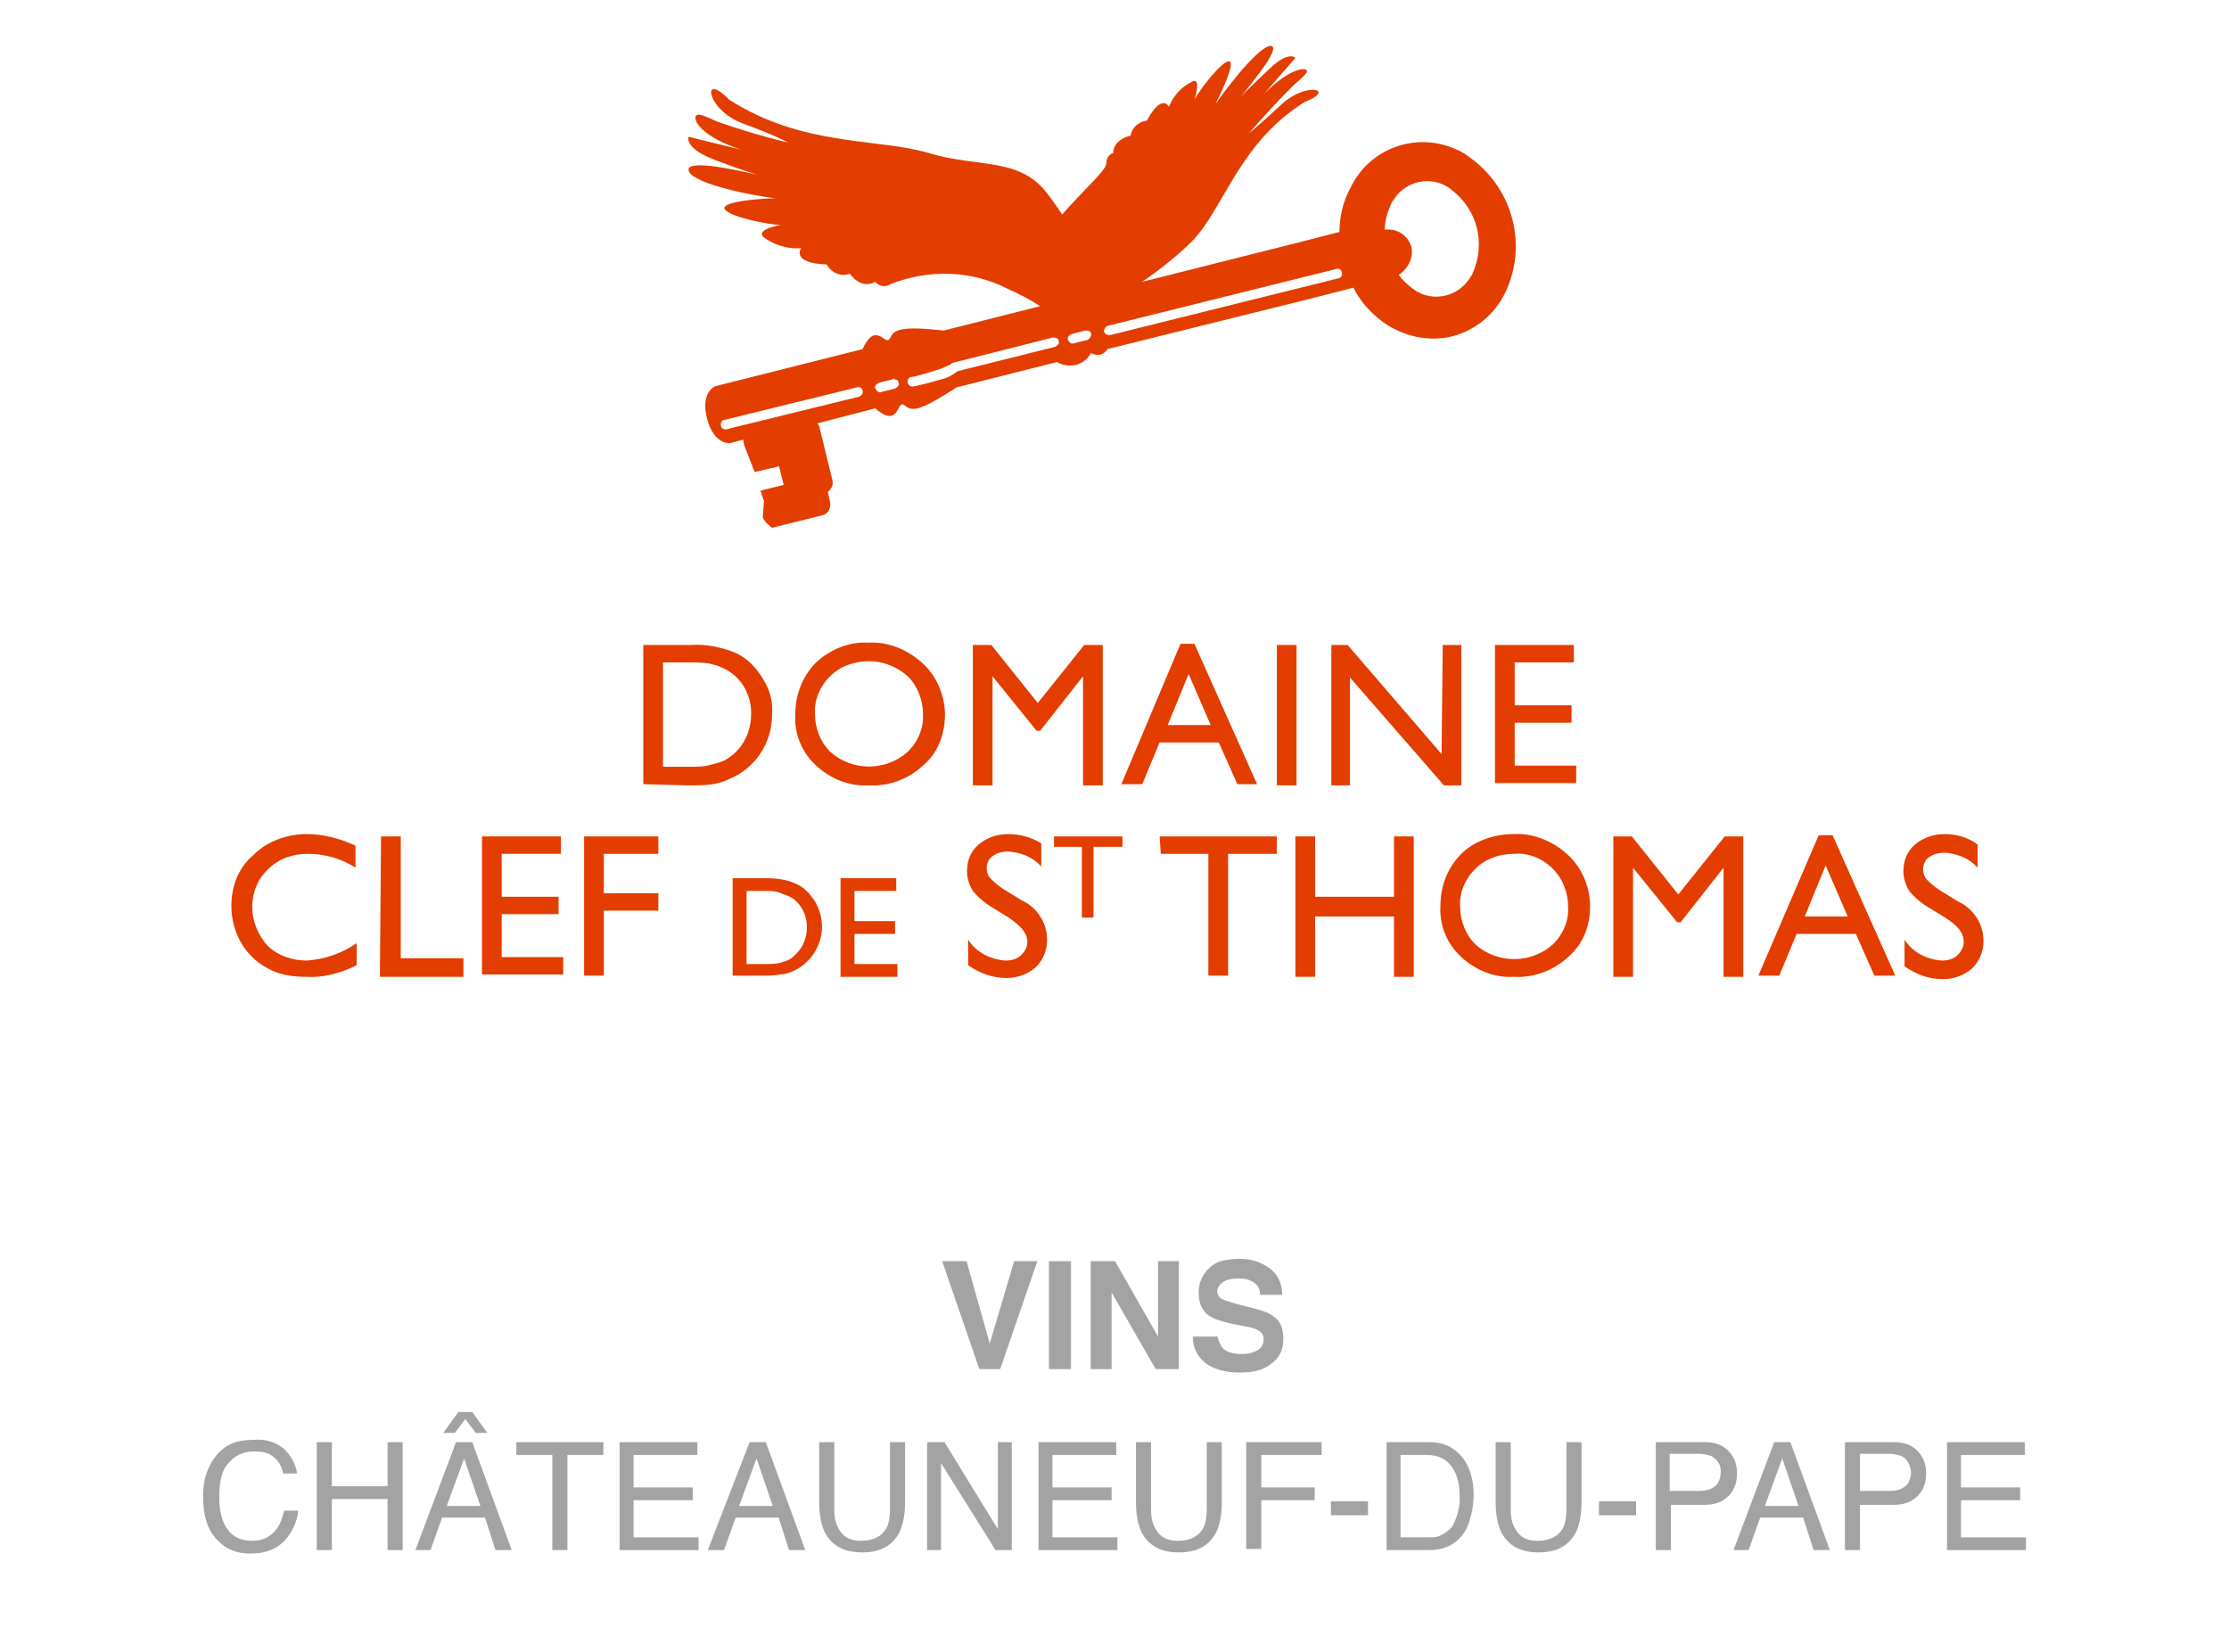 <?xml version="1.0" encoding="utf-8"?>
<!-- Generator: Adobe Illustrator 26.0.1, SVG Export Plug-In . SVG Version: 6.00 Build 0)  -->
<svg version="1.1" id="Calque_1" xmlns="http://www.w3.org/2000/svg" xmlns:xlink="http://www.w3.org/1999/xlink" x="0px" y="0px"
	 viewBox="0 0 192.1 142.4" style="enable-background:new 0 0 192.1 142.4;" xml:space="preserve">
<style type="text/css">
	.st0{fill:#E33D00;}
	.st1{fill:#A3A3A3;}
</style>
<g id="Groupe_4" transform="translate(-212.361 -15.01)">
	<path id="Union_1" class="st0" d="M278.1,59.6l0.1-1.4l-0.3-0.9l2-0.5l-0.4-1.6l-2.1,0.5l-0.9-2.3l-0.1-0.5l-1.1,0.3
		c0,0-1.4,0.2-2-2.1s0.7-2.8,0.7-2.8l12.7-3.2c0,0,0.5-1.2,1.1-1.2c0.2,0,0.5,0.1,0.6,0.2c0.3,0.2,0.5,0.4,0.7,0
		c0.3-0.7,1-1,4.6-0.6l8.3-2.1c-0.9-0.6-1.9-1.1-2.8-1.5c-3.1-1.6-6.8-1.7-10.1-0.4c-0.4,0.3-1,0.2-1.3-0.2
		c-1.3,0.7-2.2-0.7-2.2-0.7c-0.8,0.3-1.6-0.1-2-0.8c-3.1-0.1-2.2-1.4-2.2-1.4c-1.2,0.1-2.4-0.3-3.3-1c-0.5-0.7,1.6-1,1.6-1
		c-1,0-4.6-0.7-4.9-1.4c-0.2-0.7,3.7-0.9,4.4-0.9c-3.2-0.4-7.6-1.5-7.5-2.5s5.9,0.5,6.1,0.5c-0.1,0-1.2-0.3-3.8-1.3
		c-2.7-1-2.3-2-2.3-2l4.5,1.1c-3.3-1.1-4-2.4-3.9-2.8s0.6-0.2,1.9,0.4c2,0.7,4,1.3,6.1,1.8c0,0-1.3-0.7-3.8-1.6s-3.2-2.9-2.7-3
		s1.4,0.9,1.4,0.9c6.4,4.1,12.9,3.3,17.2,4.6s7.9,0.3,10.3,3.6c0.4,0.5,0.8,1.1,1.2,1.7c2-2.3,3.8-3.8,3.8-4.4
		c0-0.4,0.2-0.8,0.6-0.9c0-1.2,1.5-1.5,1.5-1.5c0.1-0.7,0.7-1.2,1.4-1.3c1.3-2.4,1.9-1.2,1.9-1.2c0.4-1,1.2-1.8,2.1-2.2
		c0.7-0.2,0.1,1.6,0.1,1.6c0.4-0.8,2.4-3.4,3-3.3s-0.9,3.1-1.2,3.7c1.6-2.3,4.2-5.4,4.9-5s-2.8,4.4-2.9,4.6c0-0.1,0.7-0.8,2.5-2.5
		c1.8-1.8,2.4-1.1,2.4-1.1s-1.4,1.6-2.7,3.1c2.2-2.2,3.4-2.2,3.6-2.1c0.3,0.2-0.1,0.5-1.1,1.4c-1.3,1.3-2.6,2.7-3.8,4.1
		c0,0,1-0.8,2.7-2.4s3.4-1.5,3.3-1.1s-1.2,0.8-1.2,0.8c-5.6,3.5-6.9,9-9.6,11.9c-1.3,1.3-2.8,2.5-4.4,3.6l13.5-3.4l3.5-0.9
		c0-1.3,0.3-2.6,0.9-3.7c1.6-3.5,5.7-5,9.2-3.4c0.5,0.2,0.9,0.5,1.3,0.8c3.6,2.7,4.8,7.5,2.9,11.5c-0.9,1.9-2.6,3.3-4.6,3.8l0,0
		c-2,0.5-4.2,0-5.9-1.2c-1.1-0.8-2-1.8-2.6-3l-3.5,0.9l-17.7,4.4c-0.3,0.5-0.8,0.6-1.3,0.4c0,0-0.1,0-0.1-0.1
		c-0.5,1-1.7,1.4-2.8,0.9c0,0-0.1,0-0.1-0.1l-8.7,2.2c-3.1,2-3.8,2.1-4.4,1.6s-0.5,0.5-1.1,0.8s-1.5-0.6-1.5-0.6l-5,1.3
		c0.1,0.1,0.2,0.3,0.2,0.4l1.1,4.5c0.1,0.4-0.1,0.8-0.4,1l0.2,0.9c0.1,0.5-0.2,1-0.6,1.1l0,0l-4.4,1.1
		C278.8,60.4,278.3,60.1,278.1,59.6L278.1,59.6z M286.2,48.4l-11.4,2.8c-0.2,0-0.4,0.3-0.3,0.5c0,0.2,0.3,0.4,0.5,0.3l0,0l11.4-2.8
		c0.2-0.1,0.4-0.3,0.3-0.5C286.7,48.5,286.5,48.3,286.2,48.4C286.3,48.3,286.2,48.3,286.2,48.4L286.2,48.4z M289.3,47.7l-1.2,0.3
		c-0.2,0.1-0.4,0.3-0.3,0.5s0.3,0.4,0.5,0.3l0,0l1.2-0.3c0.2-0.1,0.4-0.3,0.3-0.5c0-0.2-0.2-0.3-0.4-0.3
		C289.4,47.6,289.4,47.6,289.3,47.7L289.3,47.7z M303.1,44.1l-8.7,2.2l-0.1,0.1c-0.4,0.2-0.8,0.4-1.2,0.5c-0.6,0.2-1.3,0.4-1.7,0.5
		c-0.3,0.1-0.5,0.1-0.5,0.1c-0.2,0-0.4,0.3-0.3,0.5c0,0.2,0.3,0.4,0.5,0.3l0,0l0,0c0,0,0.2,0,0.5-0.1c0.5-0.1,1.2-0.3,1.9-0.5
		c0.5-0.1,1-0.4,1.4-0.7l8.4-2.1c0.2-0.1,0.4-0.3,0.3-0.5l0,0C303.6,44.2,303.4,44.1,303.1,44.1C303.1,44,303.1,44,303.1,44.1
		L303.1,44.1z M305.9,43.5l-1.2,0.3c-0.2,0.1-0.4,0.3-0.3,0.5s0.3,0.4,0.5,0.3l0,0l1.2-0.3c0.2-0.1,0.3-0.3,0.3-0.5
		s-0.2-0.3-0.4-0.3C306,43.5,306,43.5,305.9,43.5L305.9,43.5z M327.5,38.2l-19.7,4.9c-0.2,0.1-0.3,0.3-0.3,0.5
		c0.1,0.2,0.3,0.3,0.5,0.3l19.7-4.9c0.2,0,0.4-0.3,0.3-0.5C328,38.3,327.8,38.1,327.5,38.2L327.5,38.2L327.5,38.2z M334,36.3
		c0.2,0.9-0.3,1.9-1.1,2.4c0.3,0.4,0.7,0.8,1.1,1.1c1.4,1.2,3.6,1,4.8-0.5c0.2-0.3,0.4-0.5,0.5-0.8c1.1-2.5,0.4-5.4-1.8-7.1
		c-1.4-1.2-3.6-1-4.8,0.5c-0.2,0.3-0.4,0.5-0.5,0.8c-0.3,0.7-0.5,1.4-0.5,2.1h0.1C332.8,34.7,333.7,35.3,334,36.3L334,36.3z
		 M319.4,23.4L319.4,23.4z"/>
	<g id="Groupe_2">
		<path id="Tracé_10" class="st0" d="M243.1,96.3v1.9c-1.4,0.7-2.9,1.1-4.4,1c-1.2,0-2.4-0.2-3.4-0.8c-0.9-0.5-1.7-1.3-2.2-2.2
			c-0.5-0.9-0.8-2-0.8-3.1c0-1.7,0.6-3.3,1.9-4.4c1.2-1.2,2.9-1.8,4.6-1.8c1.5,0,2.9,0.4,4.2,1v1.9c-1.2-0.8-2.7-1.2-4.1-1.2
			c-1.3,0-2.5,0.4-3.4,1.3c-0.9,0.8-1.4,2-1.4,3.3c0,1.2,0.5,2.4,1.3,3.3c0.9,0.9,2.2,1.3,3.4,1.3C240.3,97.7,241.8,97.2,243.1,96.3
			z"/>
		<path id="Tracé_11" class="st0" d="M245.2,87.1h1.7v10.5h5.4v1.6h-7.2L245.2,87.1z"/>
		<path id="Tracé_12" class="st0" d="M253.9,87.1h6.8v1.5h-5.1v3.7h4.9v1.5h-4.9v3.7h5.3V99h-7L253.9,87.1L253.9,87.1z"/>
		<path id="Tracé_13" class="st0" d="M262.7,87.1h6.4v1.5h-4.7V92h4.7v1.5h-4.7v5.6h-1.7L262.7,87.1z"/>
		<path id="Tracé_14" class="st0" d="M275.5,99.1v-8.4h2.8c0.9,0,1.9,0.1,2.7,0.5c0.7,0.3,1.2,0.9,1.6,1.5c0.4,0.7,0.6,1.4,0.6,2.2
			c0,1.7-1.1,3.3-2.7,3.9c-0.3,0.1-0.6,0.2-0.9,0.2c-0.5,0.1-1,0.1-1.5,0.1L275.5,99.1z M278.2,91.8h-1.5v6.3h1.5
			c0.5,0,0.9,0,1.4-0.1c0.3-0.1,0.6-0.2,0.8-0.3c0.2-0.1,0.4-0.3,0.6-0.5c0.6-0.6,0.9-1.4,0.9-2.3c0-0.8-0.3-1.6-0.9-2.2
			c-0.2-0.2-0.5-0.4-0.8-0.5s-0.5-0.2-0.8-0.3C279.1,91.8,278.7,91.8,278.2,91.8z"/>
		<path id="Tracé_15" class="st0" d="M284.8,90.7h4.8v1.1H286v2.6h3.5v1.1H286v2.6h3.7v1.1h-4.9L284.8,90.7z"/>
		<path id="Tracé_16" class="st0" d="M299.3,94.1l-1.3-0.8c-0.7-0.4-1.3-0.9-1.8-1.5c-0.3-0.5-0.5-1.1-0.5-1.7c0-0.9,0.3-1.7,1-2.3
			c0.7-0.6,1.6-0.9,2.6-0.9s2,0.3,2.8,0.8v2c-0.7-0.8-1.7-1.2-2.8-1.3c-0.5,0-1,0.1-1.4,0.4c-0.3,0.2-0.5,0.6-0.5,1s0.1,0.7,0.4,1
			c0.4,0.4,0.8,0.7,1.3,1l1.3,0.8c1.3,0.6,2.2,1.9,2.2,3.4c0,0.9-0.3,1.7-1,2.4c-0.7,0.6-1.6,0.9-2.5,0.9c-1.2,0-2.3-0.4-3.3-1.1V96
			c0.7,1.1,1.9,1.7,3.2,1.8c0.5,0,1-0.1,1.4-0.5c0.3-0.3,0.5-0.7,0.5-1.1C300.9,95.4,300.3,94.8,299.3,94.1z"/>
		<path id="Tracé_17" class="st0" d="M303.2,87.1h5.9V88h-2.5v6.1h-1V88h-2.4V87.1z"/>
		<path id="Tracé_18" class="st0" d="M312.3,87.1h10.1v1.5h-4.2v10.5h-1.7V88.6h-4.1L312.3,87.1z"/>
		<path id="Tracé_19" class="st0" d="M332.5,87.1h1.7v12.1h-1.7V94h-6.8v5.2H324V87.1h1.7v5.2h6.8V87.1z"/>
		<path id="Tracé_20" class="st0" d="M342.8,86.9c1.7-0.1,3.4,0.6,4.7,1.8c1.2,1.1,1.9,2.8,1.9,4.4c0,1.7-0.6,3.3-1.9,4.4
			c-1.3,1.2-3,1.8-4.7,1.7c-1.7,0.1-3.3-0.6-4.5-1.7s-1.9-2.7-1.8-4.4c0-1.7,0.6-3.3,1.8-4.5C339.4,87.5,341.1,86.9,342.8,86.9z
			 M342.9,88.6c-1.3,0-2.5,0.4-3.4,1.3s-1.4,2.1-1.3,3.3c0,1.2,0.5,2.4,1.3,3.2c1.9,1.7,4.8,1.7,6.7,0c0.9-0.9,1.4-2.1,1.3-3.3
			c0-1.2-0.5-2.4-1.3-3.2C345.3,89,344.1,88.5,342.9,88.6z"/>
		<path id="Tracé_21" class="st0" d="M361,87.1h1.6v12.1h-1.7v-9.4l-3.7,4.7h-0.3l-3.8-4.7v9.4h-1.7V87.1h1.6l4,5L361,87.1z"/>
		<path id="Tracé_22" class="st0" d="M369.1,87h1.2l5.4,12.1h-1.8l-1.6-3.6h-5.1l-1.5,3.6h-1.8L369.1,87z M371.6,94l-1.9-4.4
			l-1.8,4.4H371.6z"/>
		<path id="Tracé_23" class="st0" d="M380,94.1l-1.3-0.8c-0.7-0.4-1.3-0.9-1.8-1.5c-0.3-0.5-0.5-1.1-0.5-1.7c0-0.9,0.3-1.7,1-2.3
			c0.7-0.6,1.6-0.9,2.6-0.9s2,0.3,2.8,0.9v2c-0.7-0.8-1.7-1.2-2.8-1.3c-0.5,0-1,0.1-1.4,0.4c-0.3,0.2-0.5,0.6-0.5,1s0.1,0.7,0.4,1
			c0.4,0.4,0.8,0.7,1.3,1l1.3,0.8c1.3,0.6,2.2,1.9,2.2,3.4c0,0.9-0.3,1.7-1,2.4c-0.7,0.6-1.6,0.9-2.5,0.9c-1.2,0-2.3-0.4-3.3-1.1V96
			c0.7,1.1,1.9,1.7,3.2,1.8c0.5,0,1-0.1,1.4-0.5c0.3-0.3,0.5-0.7,0.5-1.1C381.6,95.4,381.1,94.8,380,94.1z"/>
	</g>
	<g id="Groupe_3">
		<path id="Tracé_24" class="st0" d="M267.8,82.6v-12h4.1c1.3-0.1,2.7,0.2,3.9,0.7c1,0.5,1.7,1.2,2.3,2.2c0.6,0.9,0.9,2,0.8,3.1
			c0,2.5-1.5,4.7-3.8,5.6c-0.4,0.2-0.8,0.3-1.3,0.4c-0.7,0.1-1.4,0.1-2.2,0.1L267.8,82.6z M271.7,72.1h-2.2v9h2.2c0.7,0,1.4,0,2-0.2
			c0.4-0.1,0.8-0.2,1.2-0.4c0.3-0.2,0.6-0.4,0.9-0.7c0.9-0.9,1.3-2.1,1.3-3.3c0-1.7-0.9-3.2-2.4-3.9c-0.4-0.2-0.8-0.3-1.2-0.4
			C272.9,72.1,272.3,72.1,271.7,72.1z"/>
		<path id="Tracé_25" class="st0" d="M287.2,70.4c1.7-0.1,3.4,0.6,4.7,1.8c1.2,1.1,1.9,2.8,1.9,4.4c0,1.7-0.6,3.3-1.9,4.4
			c-1.3,1.2-3,1.8-4.7,1.7c-1.7,0.1-3.3-0.6-4.5-1.7s-1.9-2.7-1.8-4.4c0-1.7,0.6-3.3,1.8-4.5C283.9,71,285.5,70.3,287.2,70.4z
			 M287.3,72c-1.3,0-2.5,0.4-3.4,1.3s-1.4,2.1-1.3,3.3c0,1.2,0.5,2.4,1.3,3.2c1.9,1.7,4.8,1.7,6.7,0c0.9-0.9,1.4-2.1,1.3-3.3
			c0-1.2-0.5-2.4-1.3-3.2C289.7,72.5,288.5,72,287.3,72L287.3,72z"/>
		<path id="Tracé_26" class="st0" d="M305.8,70.6h1.6v12.1h-1.7v-9.4L302,78h-0.3l-3.8-4.7v9.4h-1.7V70.6h1.6l4,5L305.8,70.6z"/>
		<path id="Tracé_27" class="st0" d="M314.1,70.5h1.2l5.4,12.1H319l-1.6-3.6h-5.1l-1.5,3.6H309L314.1,70.5z M316.7,77.5l-1.9-4.4
			l-1.8,4.4H316.7z"/>
		<path id="Tracé_28" class="st0" d="M322.4,70.6h1.7v12.1h-1.7V70.6z"/>
		<path id="Tracé_29" class="st0" d="M336.7,70.6h1.6v12.1h-1.5l-8.1-9.3v9.3h-1.6V70.6h1.4l8.1,9.4L336.7,70.6z"/>
		<path id="Tracé_30" class="st0" d="M341.2,70.6h6.8v1.5h-5.1v3.7h4.9v1.5h-4.9V81h5.3v1.5h-7L341.2,70.6z"/>
	</g>
</g>
<g>
	<path class="st1" d="M87.4,108.7h2l-3.2,9.3h-1.8l-3.2-9.3h2.1l2,7.1L87.4,108.7z"/>
	<path class="st1" d="M92.3,118h-1.9v-9.3h1.9V118z"/>
	<path class="st1" d="M94.1,108.7h2l3.7,6.5v-6.5h1.8v9.3h-2l-3.8-6.6v6.6h-1.8V108.7z"/>
	<path class="st1" d="M104.9,115.1c0.1,0.4,0.2,0.7,0.4,1c0.3,0.4,0.9,0.6,1.7,0.6c0.5,0,0.9-0.1,1.1-0.2c0.6-0.2,0.8-0.6,0.8-1.1
		c0-0.3-0.1-0.5-0.4-0.7c-0.3-0.2-0.7-0.3-1.3-0.4l-1-0.2c-1-0.2-1.7-0.5-2-0.7c-0.6-0.4-0.9-1.1-0.9-2c0-0.8,0.3-1.5,0.9-2.1
		c0.6-0.6,1.5-0.8,2.7-0.8c1,0,1.8,0.3,2.5,0.8c0.7,0.5,1.1,1.3,1.1,2.3h-1.9c0-0.6-0.3-1-0.8-1.2c-0.3-0.2-0.7-0.2-1.2-0.2
		c-0.5,0-0.9,0.1-1.2,0.3c-0.3,0.2-0.5,0.5-0.5,0.8c0,0.3,0.2,0.6,0.5,0.7c0.2,0.1,0.6,0.2,1.2,0.4l1.6,0.4c0.7,0.2,1.3,0.4,1.6,0.7
		c0.6,0.4,0.8,1.1,0.8,1.9c0,0.9-0.3,1.6-1,2.1c-0.7,0.6-1.6,0.8-2.8,0.8c-1.2,0-2.2-0.3-2.9-0.8c-0.7-0.6-1.1-1.3-1.1-2.3H104.9z"
		/>
	<path class="st1" d="M24.5,124.9c0.6,0.6,1,1.3,1.1,2.1h-1.2c-0.1-0.6-0.4-1.1-0.8-1.4c-0.4-0.4-1-0.5-1.7-0.5
		c-0.9,0-1.6,0.3-2.2,1c-0.6,0.6-0.8,1.6-0.8,3c0,1.1,0.2,2,0.7,2.7c0.5,0.7,1.2,1,2.2,1c0.9,0,1.6-0.4,2.1-1.1
		c0.3-0.4,0.4-0.9,0.6-1.5h1.2c-0.1,1-0.5,1.8-1.1,2.5c-0.7,0.8-1.7,1.2-3,1.2c-1.1,0-2-0.3-2.7-1c-1-0.9-1.4-2.2-1.4-4
		c0-1.4,0.4-2.5,1.1-3.4c0.8-1,1.8-1.4,3.2-1.4C22.9,124,23.8,124.3,24.5,124.9z"/>
	<path class="st1" d="M27.3,124.3h1.3v3.8h4.8v-3.8h1.3v9.3h-1.3v-4.4h-4.8v4.4h-1.3V124.3z"/>
	<path class="st1" d="M39.3,124.3h1.4l3.4,9.3h-1.4l-0.9-2.8h-3.7l-1,2.8h-1.3L39.3,124.3z M40.7,121.7l1.3,1.8h-1l-0.9-1.2
		l-0.9,1.2h-1l1.3-1.8H40.7z M41.4,129.8l-1.4-4.1l-1.5,4.1H41.4z"/>
	<path class="st1" d="M52,124.3v1.1h-3.1v8.2h-1.3v-8.2h-3.1v-1.1H52z"/>
	<path class="st1" d="M53.3,124.3h6.8v1.1h-5.5v2.8h5.1v1.1h-5.1v3.2h5.6v1.1h-6.8V124.3z"/>
	<path class="st1" d="M64.6,124.3H66l3.4,9.3H68l-0.9-2.8h-3.7l-1,2.8H61L64.6,124.3z M66.6,129.8l-1.4-4.1l-1.5,4.1H66.6z"/>
	<path class="st1" d="M71.9,124.3v5.8c0,0.7,0.1,1.2,0.4,1.7c0.4,0.7,1,1,1.9,1c1.1,0,1.8-0.4,2.2-1.1c0.2-0.4,0.3-0.9,0.3-1.6v-5.8
		h1.3v5.2c0,1.1-0.2,2-0.5,2.6c-0.6,1.1-1.6,1.7-3.2,1.7c-1.6,0-2.6-0.6-3.2-1.7c-0.3-0.6-0.5-1.5-0.5-2.6v-5.2H71.9z"/>
	<path class="st1" d="M79.9,124.3h1.5l4.6,7.5v-7.5h1.2v9.3h-1.4l-4.7-7.5v7.5h-1.2V124.3z"/>
	<path class="st1" d="M89.4,124.3h6.8v1.1h-5.5v2.8h5.1v1.1h-5.1v3.2h5.6v1.1h-6.8V124.3z"/>
	<path class="st1" d="M99.2,124.3v5.8c0,0.7,0.1,1.2,0.4,1.7c0.4,0.7,1,1,1.9,1c1.1,0,1.8-0.4,2.2-1.1c0.2-0.4,0.3-0.9,0.3-1.6v-5.8
		h1.3v5.2c0,1.1-0.2,2-0.5,2.6c-0.6,1.1-1.6,1.7-3.2,1.7s-2.6-0.6-3.2-1.7c-0.3-0.6-0.5-1.5-0.5-2.6v-5.2H99.2z"/>
	<path class="st1" d="M107.4,124.3h6.5v1.1h-5.2v2.8h4.6v1.1h-4.6v4.2h-1.3V124.3z"/>
	<path class="st1" d="M114.7,129.4h3.2v1.2h-3.2V129.4z"/>
	<path class="st1" d="M119.5,124.3h3.7c1.3,0,2.2,0.5,2.9,1.4c0.6,0.8,0.9,1.9,0.9,3.1c0,1-0.2,1.9-0.5,2.7
		c-0.6,1.4-1.8,2.1-3.3,2.1h-3.7V124.3z M123,132.5c0.4,0,0.8,0,1-0.1c0.5-0.2,0.9-0.5,1.2-0.9c0.2-0.4,0.4-0.9,0.5-1.4
		c0.1-0.4,0.1-0.7,0.1-1c0-1.2-0.2-2-0.7-2.7s-1.2-1-2.2-1h-2.2v7.1H123z"/>
	<path class="st1" d="M130.2,124.3v5.8c0,0.7,0.1,1.2,0.4,1.7c0.4,0.7,1,1,1.9,1c1.1,0,1.8-0.4,2.2-1.1c0.2-0.4,0.3-0.9,0.3-1.6
		v-5.8h1.3v5.2c0,1.1-0.2,2-0.5,2.6c-0.6,1.1-1.6,1.7-3.2,1.7s-2.6-0.6-3.2-1.7c-0.3-0.6-0.5-1.5-0.5-2.6v-5.2H130.2z"/>
	<path class="st1" d="M137.8,129.4h3.2v1.2h-3.2V129.4z"/>
	<path class="st1" d="M142.7,124.3h4.2c0.8,0,1.5,0.2,2,0.7c0.5,0.5,0.8,1.1,0.8,2c0,0.7-0.2,1.4-0.7,1.9c-0.5,0.5-1.1,0.8-2.1,0.8
		h-2.9v3.9h-1.3V124.3z M147.5,125.5c-0.3-0.1-0.7-0.2-1.1-0.2h-2.5v3.2h2.5c0.6,0,1-0.1,1.4-0.4c0.3-0.2,0.5-0.7,0.5-1.3
		C148.3,126.2,148,125.8,147.5,125.5z"/>
	<path class="st1" d="M152.9,124.3h1.4l3.4,9.3h-1.4l-0.9-2.8h-3.7l-1,2.8h-1.3L152.9,124.3z M155,129.8l-1.4-4.1l-1.5,4.1H155z"/>
	<path class="st1" d="M159,124.3h4.2c0.8,0,1.5,0.2,2,0.7c0.5,0.5,0.8,1.1,0.8,2c0,0.7-0.2,1.4-0.7,1.9c-0.5,0.5-1.1,0.8-2.1,0.8
		h-2.9v3.9H159V124.3z M163.9,125.5c-0.3-0.1-0.7-0.2-1.1-0.2h-2.5v3.2h2.5c0.6,0,1-0.1,1.4-0.4c0.3-0.2,0.5-0.7,0.5-1.3
		C164.6,126.2,164.4,125.8,163.9,125.5z"/>
	<path class="st1" d="M167.7,124.3h6.8v1.1h-5.5v2.8h5.1v1.1h-5.1v3.2h5.6v1.1h-6.8V124.3z"/>
</g>
</svg>
